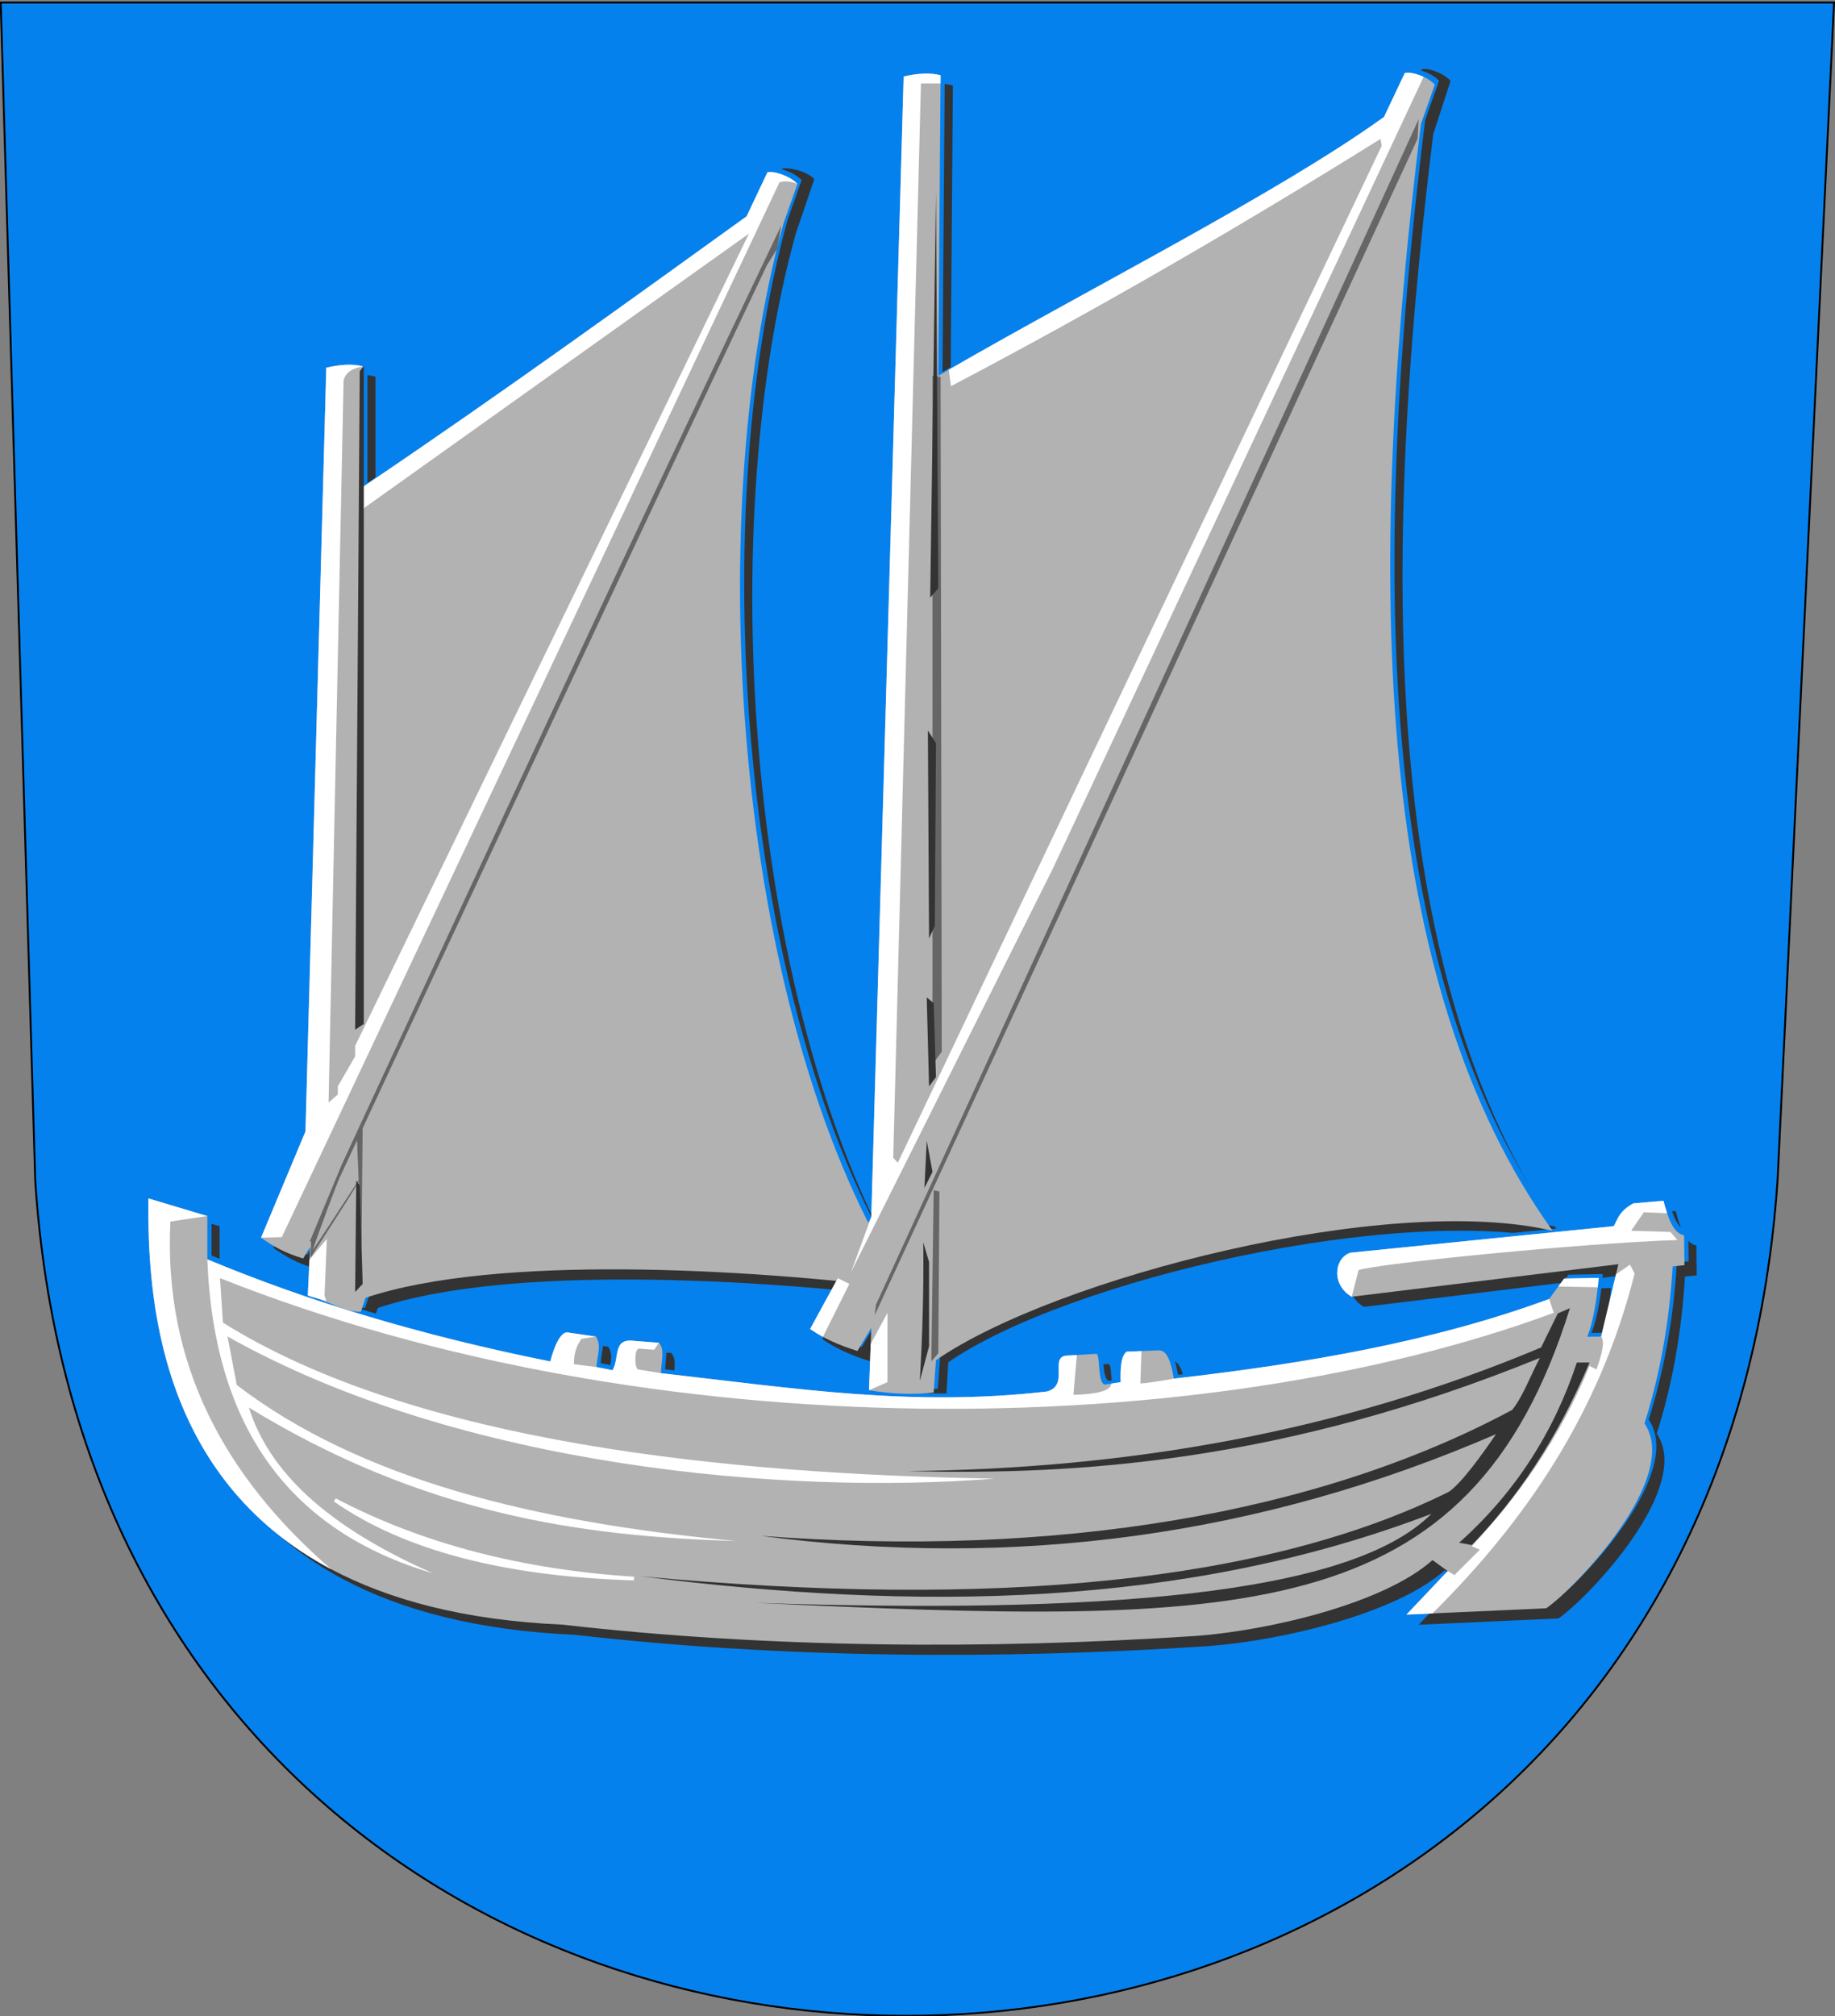 <?xml version="1.0" encoding="UTF-8"?>
<!-- Creator: CorelDRAW -->
<svg xmlns="http://www.w3.org/2000/svg" xmlns:xlink="http://www.w3.org/1999/xlink" xmlns:svg="http://www.w3.org/2000/svg" xml:space="preserve" width="500px" height="549px" shape-rendering="geometricPrecision" text-rendering="geometricPrecision" image-rendering="optimizeQuality" fill-rule="evenodd" clip-rule="evenodd" viewBox="0 0 500 549" version="1.0">
 <rect x="0" y="0" width="500" height="549" fill="#808080" stroke="none"/>
 <g id="Layer_x0020_1">
  <path id="path1937" fill="#0581ED" stroke="black" stroke-width="0.51" d="M0.189 0.676l499.559 -0 -15.404 320.842c-20.776,303.708 -454.901,302.78 -474.746,0.042l-9.41 -320.884z"></path>
  <path fill="#333333" d="M43.792 329.129l16.046 4.798 0.004 11.787c27.083,11.3 57.967,20.698 93.441,27.803 1.142,-4.408 3.017,-8.499 5.002,-7.852l7.448 1.083c1.642,2.557 0.242,5.43 0.143,8.303l4.38 0.865c1.972,-3.35 -0.056,-8.854 5.958,-7.995l6.68 0.516c1.649,1.92 0.677,4.364 0.545,8.277 36.657,4.154 68.435,9.221 105.143,4.996 6.385,-1.697 0.395,-9.683 5.634,-9.786l7.922 -0.478c1.053,0.593 0.219,7.794 2.216,8.388l4.338 -0.675c-0.083,-3.714 0.044,-7.111 1.646,-8.297l8.75 -0.362c2.419,-0.064 3.365,3.557 4.1,7.706 35.832,-4.089 70.63,-10.04 102.265,-21.686l4.102 -5.575 9.401 -0.177c-0.617,7.018 -1.654,12.357 -3.11,16.019l3.771 -0.018 4.709 -19.724 -72.673 8.857c-5.669,-3.264 -4.73,-10.617 -0.33,-11.993l71.754 -7.229c1.109,-2.071 1.545,-4.143 5.34,-6.213l8.186 -0.699c1.242,4.713 2.695,8.9 5.623,9.403l0.095 8.137 -3.209 0.332c-0.881,15.098 -3.44,29.358 -7.677,42.778 9.955,14.571 -18.476,44.559 -26.77,50.321l-38.088 1.722 11.234 -11.846 -4.131 -3.002c-13.337,11.894 -44.547,19.14 -64.198,20.643 -57.397,3.806 -117.101,3.313 -172.82,-3.054 -107.634,-4.762 -113.32,-80.311 -112.869,-116.073z"></path>
  <path fill="#333333" d="M259.639 23.293c-2.727,-0.839 -6.503,-0.524 -10.069,0.315l-8.81 310.555 -16.676 30.521c3.461,2.412 7.761,4.405 12.9,5.978l3.776 -6.293 -0.629 16.991c6.293,1.049 12.166,1.259 17.62,0.629l0.629 -11.013c32.415,-22.4 123.124,-43.573 168.021,-33.038 -48.045,-66.907 -51.609,-174.098 -35.87,-301.431l4.72 -14.474c-1.991,-2.205 -6.292,-3.672 -7.866,-3.146l-6.922 15.732c-29.157,20.976 -80.969,46.987 -121.453,70.481l0.629 -81.808z"></path>
  <path fill="#333333" d="M102.316 102.584c-2.727,-0.839 -6.503,-0.524 -10.069,0.315l-5.664 207.981 -12.114 28.947c3.461,2.412 6.345,4.09 11.485,5.664l1.888 -3.146 -0.629 13.215c6.136,1.678 9.964,4.562 14.474,4.405l1.259 -3.776c35.66,-11.923 104.177,-7.86 147.254,-2.517 -46.193,-70.613 -56.392,-207.325 -33.352,-290.103l5.034 -14.788c-1.991,-2.205 -7.236,-3.357 -8.81,-2.832l-6.293 15.732c-29.157,20.976 -65.866,47.616 -104.462,73.627l0 -32.723z"></path>
  <g id="_47272048">
   <path id="_47178312" fill="#0581ED" d="M41.589 325.316l16.046 4.798 0.004 11.787c27.083,11.3 57.967,20.698 93.441,27.803 1.142,-4.408 3.017,-8.499 5.002,-7.852l7.448 1.083c1.642,2.557 0.242,5.43 0.143,8.303l4.38 0.865c1.972,-3.35 -0.056,-8.854 5.958,-7.995l6.68 0.516c1.649,1.92 0.677,4.364 0.545,8.277 36.657,4.154 68.435,9.221 105.143,4.996 6.385,-1.697 0.395,-9.683 5.634,-9.786l7.922 -0.478c1.053,0.593 0.219,7.794 2.216,8.388l4.338 -0.675c-0.083,-3.714 0.044,-7.111 1.646,-8.297l8.75 -0.362c2.419,-0.064 3.365,3.557 4.1,7.706 35.832,-4.089 70.63,-10.04 102.265,-21.686l4.102 -5.575 9.401 -0.177c-0.617,7.018 -1.654,12.357 -3.11,16.019l3.771 -0.018 4.709 -19.724 -72.673 8.857c-5.669,-3.264 -4.73,-10.617 -0.33,-11.993l71.754 -7.229c1.109,-2.071 1.545,-4.143 5.34,-6.213l8.186 -0.699c1.242,4.713 2.695,8.9 5.623,9.403l0.095 8.137 -3.209 0.332c-0.881,15.098 -3.44,29.358 -7.677,42.778 9.955,14.571 -18.476,44.559 -26.77,50.321l-38.088 1.722 11.234 -11.846 -4.131 -3.002c-13.337,11.894 -44.547,19.14 -64.198,20.643 -57.397,3.806 -117.101,3.313 -172.82,-3.054 -107.634,-4.762 -113.32,-80.311 -112.869,-116.073z"></path>
   <path id="_47186688" fill="#0581ED" d="M257.436 19.48c-2.727,-0.839 -6.503,-0.524 -10.069,0.315l-8.81 310.555 -16.676 30.521c3.461,2.412 7.761,4.405 12.9,5.978l3.776 -6.293 -0.629 16.991c6.293,1.049 12.166,1.259 17.62,0.629l0.629 -8.81c32.415,-22.4 123.124,-45.776 168.021,-35.24 -48.045,-66.907 -51.609,-174.098 -35.87,-301.431l3.776 -10.698c-1.991,-2.205 -6.607,-3.672 -8.181,-3.146l-5.664 11.957c-29.157,20.976 -80.969,46.987 -121.453,70.481l0.629 -81.808z"></path>
   <path id="_48388512" fill="#0581ED" d="M100.113 98.771c-2.727,-0.839 -6.503,-0.524 -10.069,0.315l-5.664 207.981 -12.114 28.947c3.461,2.412 6.345,4.09 11.485,5.664l1.888 -3.146 -0.629 13.215c6.136,1.678 9.964,4.562 14.474,4.405l1.259 -3.776c35.66,-11.923 104.177,-7.86 147.254,-2.517 -46.193,-70.613 -56.392,-207.325 -33.352,-290.103l3.776 -10.698c-1.991,-2.205 -6.607,-3.672 -8.181,-3.146l-5.664 11.957c-29.157,20.976 -65.866,47.616 -104.462,73.627l0 -32.723z"></path>
  </g>
  <path fill="#B2B2B2" d="M98.97 99.813c-2.727,-0.839 -6.503,-0.524 -10.069,0.315l-5.664 207.981 -12.114 28.947c3.461,2.412 6.345,4.09 11.485,5.664l1.888 -3.146 -0.629 13.215c6.136,1.678 9.964,4.562 14.474,4.405l1.259 -3.776c35.66,-11.923 104.177,-7.86 147.254,-2.517 -46.193,-70.613 -56.392,-207.325 -33.352,-290.103l3.776 -10.698c-1.991,-2.205 -6.607,-3.672 -8.181,-3.146l-5.664 11.957c-29.157,20.976 -65.866,47.616 -104.462,73.627l0 -32.723z"></path>
  <path fill="#B2B2B2" d="M40.446 326.358l16.046 4.798 0.004 11.787c27.083,11.3 57.967,20.698 93.441,27.803 1.142,-4.408 3.017,-8.499 5.002,-7.852l7.448 1.083c1.642,2.557 0.242,5.43 0.143,8.303l4.38 0.865c1.972,-3.35 -0.056,-8.854 5.958,-7.995l6.68 0.516c1.649,1.92 0.677,4.364 0.545,8.277 36.657,4.154 68.435,9.221 105.143,4.996 6.385,-1.697 0.395,-9.683 5.634,-9.786l7.922 -0.478c1.053,0.593 0.219,7.794 2.216,8.388l4.338 -0.675c-0.083,-3.714 0.044,-7.111 1.646,-8.297l8.75 -0.362c2.419,-0.064 3.365,3.557 4.1,7.706 35.832,-4.089 70.63,-10.04 102.265,-21.686l4.102 -5.575 9.401 -0.177c-0.617,7.018 -1.654,12.357 -3.11,16.019l3.771 -0.018 4.709 -19.724 -72.673 8.857c-5.669,-3.264 -4.73,-10.617 -0.33,-11.993l71.754 -7.229c1.109,-2.071 1.545,-4.143 5.34,-6.213l8.186 -0.699c1.242,4.713 2.695,8.9 5.623,9.403l0.095 8.137 -3.209 0.332c-0.881,15.098 -3.44,29.358 -7.677,42.778 9.955,14.571 -18.476,44.559 -26.77,50.321l-38.088 1.722 11.234 -11.846 -4.131 -3.002c-13.337,11.894 -44.547,19.14 -64.198,20.643 -57.397,3.806 -117.101,3.313 -172.82,-3.054 -107.634,-4.762 -113.32,-80.311 -112.869,-116.073z"></path>
  <path fill="white" d="M118.006 428.46c-38.675,-11.368 -59.755,-39.329 -61.511,-85.517 27.083,11.3 57.967,20.698 93.441,27.803 1.142,-4.408 3.017,-8.499 5.002,-7.852l7.448 1.083 -3.949 0.609c-1.626,2.307 -2.098,4.615 -2.045,6.922l6.137 0.771 4.38 0.865c1.972,-3.35 -0.056,-8.854 5.958,-7.995l6.68 0.516 -1.287 1.91 -4.09 -0.315c-1.363,-0.157 -1.311,5.349 -0.315,5.664l6.237 1.019c36.657,4.154 68.435,9.221 105.143,4.996 6.385,-1.697 0.395,-9.683 5.634,-9.786l2.561 -0.155 -0.954 10.848c6.805,-0.184 10.254,-1.206 10.347,-3.067l2.522 -0.393c-0.083,-3.714 0.044,-7.111 1.646,-8.297l4.038 -0.167 -0.303 8.778c0.204,0.206 6.282,-0.742 9.115,-1.267 35.832,-4.089 70.63,-10.04 102.265,-21.686l1.263 3.759c-95.124,35.176 -245.073,37.535 -363.416,-9.439l0.787 12.114c52.637,32.864 137.763,41.252 210.183,42.477 -56.057,4.504 -145.153,-2.855 -208.925,-38.701l2.517 13.215c33.602,25.665 81.084,37.371 136.084,42.477 -42.303,-1.22 -85.435,-7.386 -132.781,-36.342 6.174,19.64 24.712,33.903 50.186,45.152zm306.606 -78.118l1.596 -2.169 9.401 -0.177c-0.077,0.877 -0.161,1.728 -0.251,2.553l-10.746 -0.207zm15.707 -3.303l-4.049 16.959c1.159,1.396 0.108,5.004 -1.259,8.927l-1.888 -0.944c-8.338,20.138 -19.56,35.66 -32.094,49.085l2.203 0.944c-3.148,3.144 -5.456,5.45 -6.925,6.917l-1.844 -1.084 -11.234 11.846 7.09 -0.321c25.459,-25.248 45.56,-54.725 55.075,-92.559l-1.254 -2.418 -3.821 2.648zm13.928 -16.656c-0.357,-1.063 -0.68,-2.208 -0.991,-3.387l-8.186 0.699c-3.794,2.07 -4.231,4.143 -5.34,6.213l-71.754 7.229c-4.4,1.375 -5.339,8.729 0.33,11.993l1.888 -7.265c5.349,-1.783 60.727,-7.342 86.842,-8.181l-1.888 -2.203 -10.698 -0.315 3.461 -5.034 6.335 0.25zm-364.041 96.931c-46.986,-24.934 -50.1,-74.135 -49.761,-100.957l16.046 4.798 -10.068 1.494c-1.899,38.686 14.636,69.401 43.783,94.664z"></path>
  <path fill="white" stroke="white" stroke-width="0.992" d="M172.754 429.876c-30.468,-1.97 -57.738,-8.938 -81.493,-21.396 18.984,13.215 46.148,20.347 81.493,21.396z"></path>
  <path fill="#333333" d="M424.471 357.665l3.304 -1.416c-27.424,87.674 -89.94,86.218 -222.297,80.235 93.87,3.088 162.416,-1.932 184.54,-24.228 -67.535,25.769 -140.442,26.475 -215.532,16.991 96.603,8.98 170.637,1.612 220.252,-22.969 3.461,-2.307 9.02,-10.069 12.9,-15.732 -64.273,27.83 -131.121,36.777 -200.429,27.689 80.602,6.096 152.132,-5.992 204.834,-34.296 2.832,-3.461 5.034,-9.439 7.551,-14.159 -69.748,28.421 -126.162,32.028 -172.426,30.835 59.547,-0.603 117.39,-10.41 172.741,-33.667l4.562 -9.282z"></path>
  <path fill="#333333" d="M429.663 371.037l3.461 0c-8.915,21.029 -19.822,37.075 -32.094,49.714l-3.461 -0.629c15.457,-13.766 25.867,-30.286 32.094,-49.085z"></path>
  <path fill="#B2B2B2" d="M256.293 20.522c-2.727,-0.839 -6.503,-0.524 -10.069,0.315l-8.81 310.555 -16.676 30.521c3.461,2.412 7.761,4.405 12.9,5.978l3.776 -6.293 -0.629 16.991c6.293,1.049 12.166,1.259 17.62,0.629l0.629 -8.81c32.415,-22.4 123.124,-45.776 168.021,-35.24 -48.045,-66.907 -51.609,-174.098 -35.87,-301.431l3.776 -10.698c-1.991,-2.205 -6.607,-3.672 -8.181,-3.146l-5.664 11.957c-29.157,20.976 -80.969,46.987 -121.453,70.481l0.629 -81.808z"></path>
  <polygon fill="#666666" points="386.556,32.478 238.673,355.305 238.358,358.137 386.242,37.828 "></polygon>
  <polygon fill="#666666" points="255.664,368.52 255.978,324.47 254.405,324.155 253.776,370.723 "></polygon>
  <polygon fill="#666666" points="254.09,289.859 256.608,286.398 256.293,102.645 254.09,102.33 "></polygon>
  <polygon fill="#333333" points="252.517,271.609 253.146,295.837 255.034,293.32 254.405,273.183 "></polygon>
  <polygon fill="#333333" points="252.832,198.926 253.146,255.562 254.72,252.101 255.034,202.387 "></polygon>
  <polygon fill="#333333" points="255.034,52.301 253.461,162.742 255.664,160.225 "></polygon>
  <polygon fill="#333333" points="252.517,310.625 251.888,323.526 254.09,319.121 "></polygon>
  <path fill="#333333" d="M251.573 338.314c0.158,13.53 -0.262,25.906 -0.944,37.758l2.517 -9.439 0 -22.969 -1.573 -5.349z"></path>
  <path fill="white" d="M84.332 343.033l-0.465 9.755c2.124,0.8 3.585,0.942 5.047,1.613l-0.485 -1.613 0.629 -15.418 -4.727 5.663zm-7.544 -6.135l135.612 -287.272c1.684,-0.441 3.286,-0.211 4.877,0.472 -1.991,-2.205 -6.607,-3.672 -8.181,-3.146l-5.664 11.957c-29.157,20.976 -65.866,47.616 -104.462,73.627l0 5.978 105.092 -74.886 -107.294 221.196 0 2.832 -4.72 8.181 0 2.203 -2.517 2.203 4.09 -196.654c0.524,-2.098 2.307,-3.356 5.349,-3.776 -2.727,-0.839 -6.503,-0.524 -10.069,0.315l-5.664 207.981 -12.114 28.947 5.664 -0.157z"></path>
  <path fill="#666666" d="M212.872 61.426c-40.508,84.615 -80.074,170.173 -119.723,255.65l-8.967 21.553c1.486,-3.185 -0.489,6.215 0.996,3.03 0.325,-0.696 7.878,-12.101 11.426,-17.956 0.993,-1.639 1.673,-2.844 1.791,-3.255 0.124,-0.434 -13.399,20.593 -13.183,19.949 1.802,-5.363 6.562,-18.045 7.36,-19.756 38.663,-82.91 77.282,-165.87 116.367,-248.359l2.832 -4.562 1.101 -6.293z"></path>
  <polygon fill="#333333" points="99.127,99.655 99.127,278.846 96.767,280.419 98.026,101.071 "></polygon>
  <path fill="white" d="M241.819 357.508l0 18.879 -5.034 2.203 0.467 -12.592 4.568 -8.489zm17.305 -252.346c39.449,-20.715 78.438,-43.264 117.048,-67.334l0.315 1.888 -131.837 276.888 -1.259 -1.259 7.551 -292.621 5.332 0.002 0.017 -2.205c-2.727,-0.839 -6.503,-0.524 -10.069,0.315l-8.81 310.555 -5.511 15.014 54.91 -109.723 101.099 -215.748c-1.976,-0.922 -4.149,-1.371 -5.132,-1.043l-5.664 11.957c-28.474,20.485 -78.553,45.77 -118.589,68.825l0.596 4.488m-30.825 242.912l-7.562 13.839c1.081,0.754 2.245,1.467 3.491,2.138l7.207 -14.41"></path>
  <polygon fill="#666666" points="98.813,307.322 98.498,339.888 97.24,309.682 "></polygon>
  <polygon fill="#333333" points="97.082,321.481 96.767,351.844 98.813,349.642 98.026,322.897 "></polygon>
 </g>
</svg>
